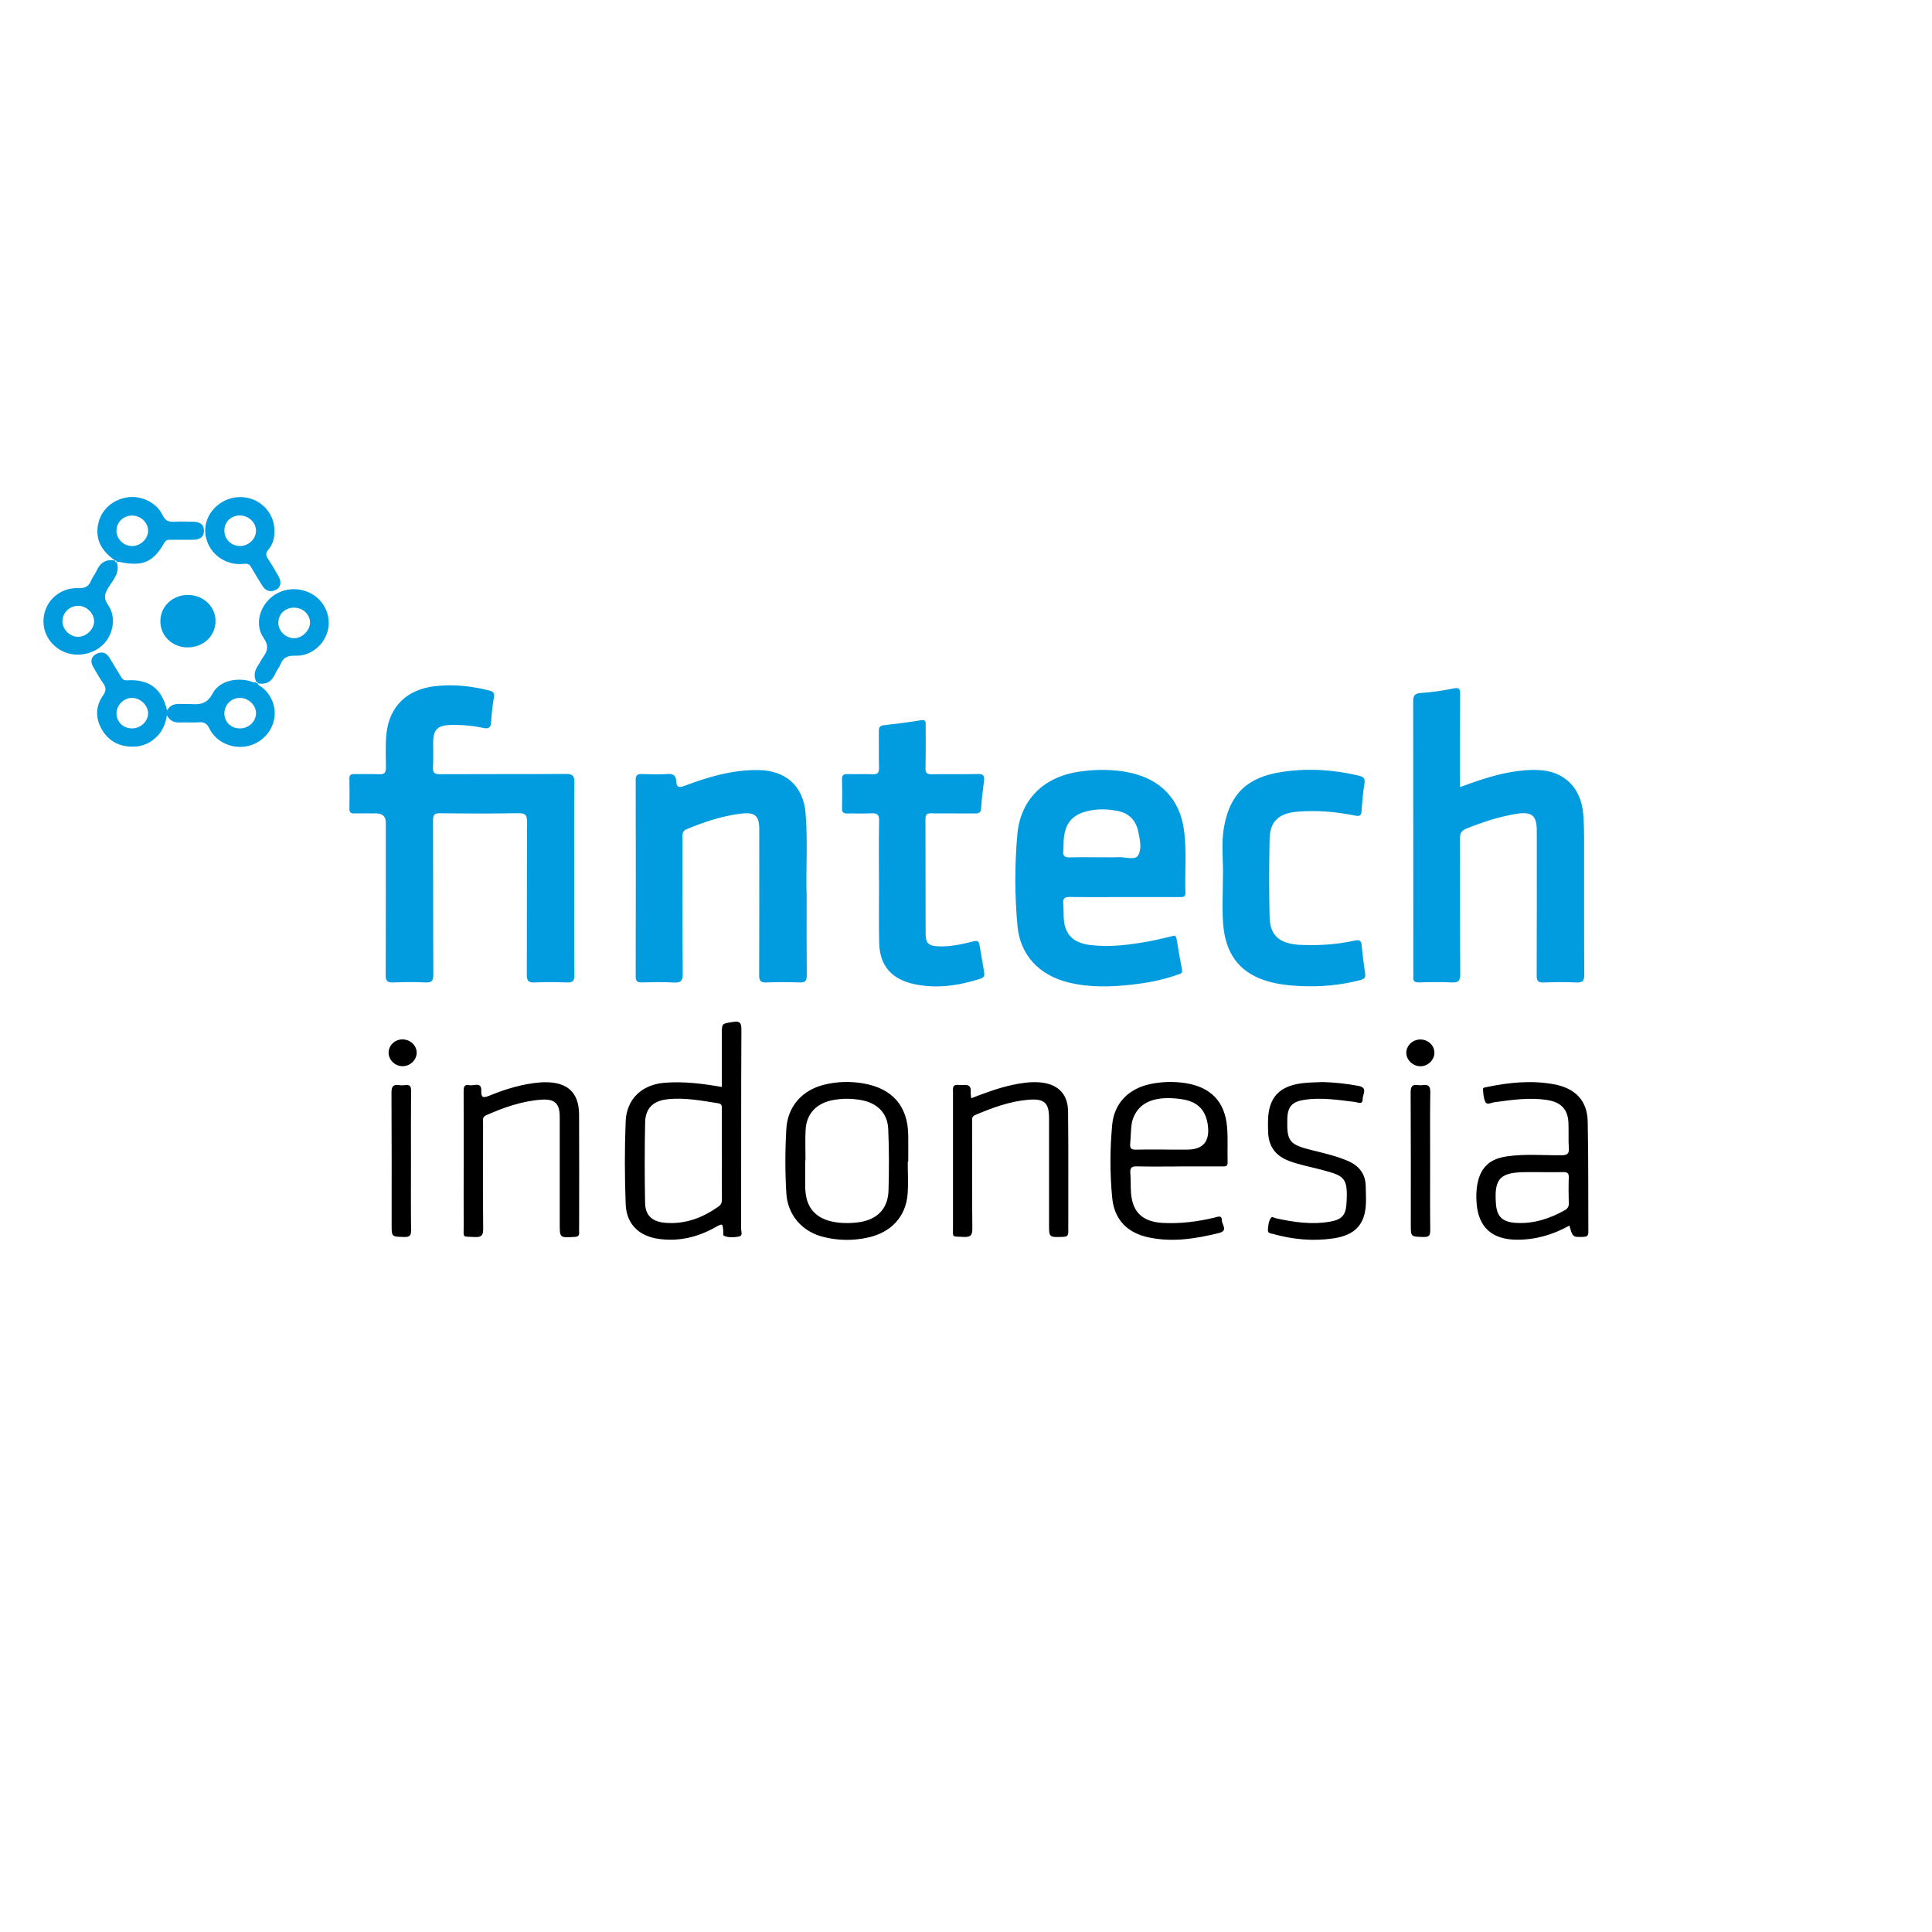 <svg fill="none" height="400" viewBox="0 0 400 400" width="400" xmlns="http://www.w3.org/2000/svg"><path d="m190.639 149.123c.99-.163 1.013.238 1.013.932-.012 2.994.033 5.987-.035 8.97-.022.965.248 1.302 1.294 1.28 3.161-.054 6.322.033 9.471-.054 1.26-.033 1.484.402 1.338 1.475-.259 1.877-.461 3.753-.596 5.64-.056.879-.45 1.063-1.271 1.052-3.003-.033-6.006.022-9.009-.033-.945-.021-1.237.229-1.237 1.172.033 7.929-.001 15.846.033 23.775 0 1.985.641 2.538 2.733 2.603 2.463.076 4.825-.444 7.176-1.041.855-.217 1.125.022 1.249.77.293 1.822.641 3.634.934 5.445.101.629.224 1.215-.72 1.519-4.443 1.41-8.931 2.114-13.565 1.16-4.837-.998-7.299-3.796-7.423-8.59-.102-4.23-.023-8.471-.023-12.712h-.022c0-4.187-.057-8.374.033-12.56.022-1.28-.405-1.616-1.664-1.541-1.597.098-3.206 0-4.815.033-.821.021-1.225-.152-1.203-1.063.057-1.995.057-3.991 0-5.976-.022-.857.292-1.139 1.169-1.107 1.71.054 3.42-.053 5.118.033 1.125.055 1.406-.347 1.373-1.367-.068-2.494 0-4.989-.034-7.472 0-.716.056-1.204 1.012-1.313 2.564-.282 5.129-.607 7.671-1.03zm32.877 10.629c3.509-.499 7.008-.52 10.483.239 6.288 1.378 10.179 5.434 11.09 11.595.652 4.414.181 8.861.338 13.286.025.716-.323.84-.765.857h-11.957c-3.722 0-7.457.032-11.179-.022-1.08-.022-1.496.304-1.395 1.345.09.987.044 1.996.101 2.983.18 3.471 1.968 5.206 5.567 5.629 4.173.499 8.245-.076 12.316-.814 1.474-.26 2.914-.661 4.376-.986.495-.108.978-.347 1.102.498.337 2.169.743 4.317 1.137 6.476.135.748-.461.792-.911.955-3.071 1.095-6.266 1.713-9.505 2.071-4.387.488-8.762.607-13.092-.456-6.096-1.497-10.01-5.694-10.562-11.681-.584-6.312-.596-12.647-.034-18.949.641-7.223 5.455-11.974 12.89-13.026zm41.932.065c5.32-.802 10.607-.478 15.848.77 1.068.249 1.384.629 1.193 1.724-.327 1.855-.451 3.754-.597 5.641-.068.943-.405 1.095-1.372.9-3.903-.781-7.852-1.139-11.856-.802-3.869.325-5.713 1.919-5.803 5.639-.124 5.434-.135 10.868 0 16.291.101 3.764 2.137 5.446 6.343 5.641 3.791.173 7.548-.055 11.248-.879.979-.217 1.372-.043 1.462.955.18 1.985.439 3.959.732 5.933.135.878-.338 1.117-1.069 1.301-4.083 1.063-8.233 1.421-12.44 1.215-2.846-.13-5.658-.478-8.323-1.562-5.298-2.17-7.243-6.432-7.592-11.551-.214-3.08-.034-6.182-.034-9.263h.011c.102-3.481-.405-6.985.203-10.445 1.214-6.942 4.825-10.434 12.046-11.508zm-108.675-.39c5.927.021 9.56 3.297 10.021 9.024.473 5.922.034 11.854.202 16.648l.012.012c0 6.367-.022 11.605.023 16.833 0 1.085-.282 1.507-1.485 1.464-2.272-.087-4.556-.098-6.828 0-1.259.054-1.552-.358-1.541-1.519.045-10.065.022-20.141.022-30.206 0-2.776-.876-3.579-3.767-3.232-3.925.477-7.626 1.724-11.259 3.221-.9.368-.866.966-.866 1.671 0 9.425-.034 18.84.045 28.265 0 1.432-.338 1.897-1.867 1.811-2.171-.13-4.353-.076-6.524-.022-.967.022-1.349-.206-1.349-1.236.033-13.558.033-27.116 0-40.685 0-1.041.415-1.247 1.36-1.215 1.755.055 3.532.109 5.275-.01 1.237-.087 1.721.434 1.755 1.453.045 1.507.731 1.367 1.89.933 4.791-1.789 9.673-3.232 14.881-3.21zm144.162-16.888c1.225-.249 1.383.13 1.372 1.149-.034 5.836-.023 11.672-.023 17.507v1.768c3.487-1.28 6.839-2.441 10.348-3.08 2.047-.369 4.094-.554 6.175-.435 5.14.293 8.526 3.742 8.975 9.003.186 2.164.195 4.334.192 6.501v14.508c0 4.113.006 8.227.034 12.343 0 1.226-.315 1.671-1.643 1.606-2.226-.098-4.453-.098-6.68 0-1.271.065-1.542-.38-1.53-1.519.045-9.978.022-19.947.022-29.925 0-3.145-1.046-3.992-4.273-3.46-3.532.585-6.896 1.692-10.203 3.005-1.068.422-1.439.932-1.439 2.071.056 9.371 0 18.754.067 28.125 0 1.42-.427 1.767-1.81 1.691-2.227-.108-4.455-.065-6.682 0-.956.022-1.349-.281-1.225-1.192.022-.195 0-.402 0-.597 0-18.753 0-37.506-.023-56.26 0-1.171.146-1.779 1.597-1.877 2.261-.141 4.522-.487 6.749-.932zm-211.007-.455c3.858-.467 7.625-.066 11.359.878.866.217 1.137.543.968 1.454-.304 1.713-.472 3.46-.585 5.195-.067 1.095-.574 1.323-1.586 1.107-2.227-.478-4.487-.674-6.782-.62-2.688.076-3.588.934-3.622 3.57-.022 1.746.068 3.492-.033 5.238-.068 1.171.393 1.4 1.507 1.389 8.649-.044 17.298-.001 25.948-.055 1.383 0 1.833.293 1.822 1.714-.079 6.627-.033 13.265-.033 19.903v.011c0 6.681-.034 13.363.033 20.044 0 1.193-.349 1.539-1.563 1.496-2.227-.087-4.454-.108-6.681 0-1.361.065-1.62-.455-1.608-1.638.045-10.521-.001-21.041.055-31.573 0-1.399-.292-1.866-1.845-1.833-5.387.098-10.775.076-16.163.011-1.169-.011-1.462.304-1.462 1.421.045 10.672 0 21.345.057 32.018 0 1.226-.304 1.648-1.62 1.594-2.227-.108-4.454-.098-6.681 0-1.282.054-1.564-.401-1.553-1.54.034-10.521.022-21.042.022-31.573 0-1.258-.675-1.888-2.025-1.888-1.507 0-3.003-.022-4.51 0-.731.022-1.013-.228-1.002-.943.034-2.094.034-4.187 0-6.281-.011-.759.361-.922 1.047-.911 1.71.022 3.419-.053 5.129.033 1.125.055 1.383-.369 1.383-1.378 0-2.44-.157-4.88.146-7.321.664-5.39 4.241-8.839 9.876-9.522zm141.417 25.802c-1.665-.314-3.363-.433-5.084-.172-4.06.629-5.849 2.483-6.052 6.485-.034.651 0 1.302-.067 1.941-.113 1.02.259 1.422 1.372 1.378 2.171-.076 4.341-.021 6.523-.021v-.011c1.136 0 2.284.053 3.42-.012 1.429-.075 3.498.662 4.128-.303.888-1.378.427-3.385.056-5.087-.484-2.256-1.923-3.742-4.296-4.198z" fill="#019bdf"/><path d="m19.899 135.413c1.08-.596 2.103-.347 2.767.77.776 1.29 1.575 2.57 2.351 3.872.292.488.552.846 1.294.802 4.544-.292 7.221 1.704 8.278 6.238.675-1.248 1.755-1.422 2.958-1.346.619.043 1.249-.032 1.867.012 1.968.152 3.453 0 4.578-2.137 1.339-2.538 4.6-3.374 7.592-2.658.48.118.926.471 1.46.222-.104.289.102.288.309.297.139.491.652.6.987.88 2.227 1.855 3.082 4.773 2.171 7.474-.889 2.635-3.363 4.544-6.175 4.772-2.891.239-5.736-1.215-6.996-3.797-.506-1.041-1.103-1.366-2.228-1.268-1.237.097-2.486-.022-3.723.032-1.17.054-2.16-.184-2.835-1.508-.304 1.953-.978 3.439-2.294 4.643-1.305 1.193-2.824 1.854-4.601 1.876-2.868.054-5.14-1.095-6.558-3.525-1.372-2.364-1.349-4.805.226-7.072.652-.932.697-1.594.056-2.505-.787-1.106-1.44-2.3-2.126-3.482-.596-1.03-.404-2.017.642-2.592zm29.829 9.078c-1.833-.032-3.307 1.443-3.273 3.276.034 1.778 1.44 3.069 3.296 3.047v-.01c1.777-.022 3.251-1.443 3.262-3.146-0-1.648-1.552-3.145-3.284-3.167zm-22.372 0c-1.698-.021-3.217 1.475-3.239 3.156-.022 1.779 1.339 3.135 3.161 3.157 1.833.021 3.396-1.443 3.385-3.167-.022-1.616-1.608-3.135-3.307-3.146zm28.581-20.618c2.317-2.126 5.814-2.495 8.615-.911 2.722 1.54 4.095 4.772 3.273 7.744-.81 2.928-3.544 5.162-6.682 5.054-1.597-.054-2.496.369-3.059 1.758-.281.694-.81 1.279-1.103 1.973-.683 1.598-1.823 2.314-3.609 1.988.035-.232-.083-.324-.317-.296-.573-1.247-.37-2.397.429-3.493.349-.488.574-1.062.934-1.55 1.012-1.345 1.271-2.473.146-4.089-1.755-2.527-.967-6.041 1.372-8.178zm-2.574 17.606h.011c-.001.006 0.0.013-.001.019l-.013-.013c-.003 0-.005 0-.008 0-.001-.003-.002-.006-.003-.009v-.011zm-.306-.295-.014.004c.001-.001.001-.003.002-.004l.011-.001zm-33.125-22.886c.739-1.706 1.913-2.616 3.897-2.239-.09.285.019.379.317.3.8 2.2-.754 3.734-1.751 5.366-.765 1.247-.99 2.158-.012 3.536 1.743 2.462 1.091 6.16-1.079 8.243-2.283 2.191-6.007 2.679-8.718 1.128-2.845-1.627-4.172-4.719-3.34-7.82.787-2.983 3.588-5.141 6.827-5.043 1.361.043 2.25-.228 2.756-1.508.27-.694.798-1.28 1.102-1.963zm18.986 4.881c3.217 0 5.758 2.451 5.702 5.488-.056 3.08-2.564 5.39-5.814 5.368h-.012c-3.138-.022-5.579-2.386-5.59-5.401-.011-3.07 2.486-5.455 5.714-5.455zm21.944 2.635c-1.856.012-3.228 1.323-3.228 3.091l-.012.011c0 1.703 1.451 3.167 3.206 3.222 1.687.054 3.385-1.606 3.363-3.276-.034-1.703-1.519-3.058-3.33-3.048zm-44.766-.39c-1.8.076-3.194 1.507-3.172 3.254l.007.146c.114 1.628 1.632 3.052 3.267 3.021 1.71-.033 3.273-1.563 3.284-3.2.011-1.714-1.654-3.297-3.386-3.221zm33.395-22.507c4.072-.13 7.378 3.049 7.333 7.062l-.011-.011c.045 1.442-.349 2.787-1.294 3.893-.562.673-.484 1.161-.045 1.823.776 1.171 1.484 2.385 2.182 3.611.686 1.215.473 2.387-.573 2.853-1.248.553-2.193.119-2.846-.998-.742-1.247-1.54-2.473-2.249-3.742-.349-.629-.743-.759-1.485-.673-4.038.488-7.648-2.418-7.997-6.366-.337-3.839 2.925-7.311 6.985-7.452zm-22.9.022c2.744-.336 5.871 1.161 7.052 3.677.562 1.204 1.271 1.465 2.475 1.4 1.237-.076 2.486-.023 3.723-.012 1.642.011 2.396.629 2.385 1.898 0 1.248-.776 1.844-2.44 1.855-1.496.011-3.003 0-4.499 0-.506 0-.912 0-1.249.597-2.328 4.11-4.589 5.021-9.426 3.958-.142-.031-.296-.002-.449.02.032-.226-.147-.269-.326-.302l.022.023h-.011l.011.01c-.009-.001-.019-.003-.028-.004.002-.005.003-.01.005-.015-2.849-1.962-4.306-4.498-3.419-7.942.72-2.777 3.15-4.783 6.176-5.163zm-2.441 13.417h.011c-.005.002-.01.002-.015.003-.003-.008-.005-.017-.008-.025zm.011-.022h-.012c.004-.001.008-.001.012-.002zm3.082-9.588c-1.811.054-3.161 1.443-3.127 3.222l-.012-.011c.034 1.681 1.575 3.134 3.296 3.102 1.743-.044 3.262-1.519 3.262-3.178 0-1.735-1.597-3.2-3.419-3.135zm22.473-.021c-1.856-.022-3.239 1.279-3.262 3.08-.022 1.778 1.338 3.188 3.138 3.243 1.833.043 3.419-1.432 3.408-3.178 0-1.692-1.507-3.124-3.284-3.145z" fill="#019bdf"/><path d="m170.72 224.553c2.643-.639 5.342-.704 8.008-.249 6.062 1.042 9.223 4.719 9.313 10.695.023 1.844 0 3.688 0 5.532h-.102c0 2.245.146 4.49-.034 6.725-.371 4.609-3.362 7.852-8.03 8.925-3.127.716-6.265.695-9.369-.075-4.465-1.106-7.424-4.545-7.705-9.056-.27-4.426-.259-8.862 0-13.298.258-4.643 3.24-8.071 7.919-9.199zm102.995-.531c2.542.065 5.061.337 7.547.803 2.013.38.855 1.725.866 2.69.011 1.291-.923.716-1.541.64-3.487-.423-6.962-.977-10.494-.456-2.542.369-3.487 1.399-3.566 3.872-.135 4.729.372 5.402 5.186 6.584 2.452.607 4.915 1.171 7.243 2.158 2.43 1.02 3.768 2.723 3.802 5.305.022 1.149.078 2.288.045 3.437-.146 4.415-2.194 6.671-6.76 7.343-4.207.618-8.357.229-12.429-.91-.438-.119-1.158-.109-1.113-.825.067-.879.123-1.812.663-2.549.214-.293.675.055 1.013.12 3.7.814 7.423 1.355 11.224.693 2.329-.401 3.206-1.301 3.364-3.6.371-5.629-.405-5.868-5.152-7.137-2.238-.596-4.521-1.009-6.703-1.822-2.845-1.052-4.252-3.037-4.353-5.922-.023-.694-.045-1.4-.034-2.094 0-5.195 2.396-7.711 7.772-8.156 1.136-.098 2.272-.109 3.408-.163zm-35.521.412c2.407-.499 4.848-.553 7.255-.184 5.264.824 8.166 3.862 8.605 9.1.202 2.43.045 4.881.112 7.322.022.845-.461.835-1.08.824-3.003-.011-6.006 0-9.009 0v.011c-2.902 0-5.804.054-8.694-.022-1.114-.032-1.44.325-1.362 1.356.113 1.388.046 2.787.147 4.175.315 4.024 2.452 5.977 6.681 6.183 3.599.174 7.119-.271 10.606-1.106.63-.152 1.53-.619 1.53.618 0 .889 1.373 2.083-.652 2.582-4.746 1.171-9.527 1.93-14.408.922-4.578-.944-7.233-3.732-7.66-8.255-.484-5.022-.473-10.055 0-15.076.416-4.469 3.374-7.495 7.929-8.45zm-86.562-12.831c1.44-.228 1.878.012 1.867 1.563-.079 13.763-.033 27.516-.056 41.28 0 .531.394 1.389-.393 1.552-.979.195-2.07.271-3.06-.087-.382-.141-.202-.63-.236-.955-.135-1.714-.124-1.714-1.733-.814-3.599 1.996-7.434 2.929-11.595 2.366-4.196-.575-6.726-3.114-6.884-7.192-.214-5.727-.236-11.464 0-17.191.191-4.556 3.34-7.582 8.053-7.95 3.948-.315 7.828.173 11.843.867l.012-.022v-10.998c0-2.147.011-2.072 2.182-2.419zm156.242 13.449c4.589-.954 9.2-1.42 13.856-.563 4.443.824 6.896 3.384 6.986 7.712.169 7.625.09 15.25.135 22.875-.001.802-.315.997-1.091 1.008-2.137.054-2.138.087-2.835-2.343l-.011.012c-3.453 1.919-7.03 2.938-10.888 2.917-5.14-.033-7.93-2.592-8.312-7.549-.101-1.399-.089-2.788.203-4.165.697-3.308 2.542-5.022 6.018-5.531 3.756-.564 7.546-.207 11.314-.24 1.192 0 1.642-.27 1.563-1.474-.123-1.79.001-3.591-.089-5.38-.158-2.755-1.631-4.187-4.544-4.61-3.633-.531-7.21 0-10.798.488-.619.087-1.484.629-1.833-.032-.405-.76-.439-1.725-.507-2.615-.033-.433.484-.434.833-.51zm-195.17-.986c4.746-.076 7.154 2.093 7.188 6.67.045 7.625.01 15.261.01 22.886 0 .499-.033.998 0 1.497.057.705-.213.933-.966.976-3.06.174-3.049.195-3.049-2.711v-22.138c0-2.766-1.012-3.775-3.835-3.569-4.027.293-7.751 1.617-11.395 3.222-.865.38-.64 1.041-.64 1.649-.012 7.277-.045 14.566.022 21.844.011 1.345-.315 1.812-1.777 1.725-2.666-.152-2.249.27-2.261-2.278-.022-4.491 0-8.981 0-13.46v-.022c0-4.783.012-9.577-.011-14.36 0-.835.044-1.562 1.191-1.323.911.195 2.554-.803 2.464 1.192-.068 1.497.528 1.454 1.698.977 3.385-1.389 6.883-2.452 10.584-2.745.258-.021.517-.032.776-.032zm96.932.553c1.721-.369 3.464-.64 5.23-.553 3.937.185 6.22 2.234 6.265 6.02.101 8.329.022 16.659.045 24.989 0 .824-.348.976-1.102 1.009-2.879.097-2.88.13-2.88-2.581v-21.996c0-3.211-.989-4.101-4.352-3.808-3.858.336-7.424 1.67-10.945 3.156-.787.336-.618.944-.618 1.508 0 7.332-.045 14.664.033 21.996.012 1.367-.337 1.811-1.788 1.735-2.598-.141-2.204.25-2.215-2.179-.012-9.23 0-18.45 0-27.68 0-.835-.237-1.801 1.237-1.595 1.035.141 2.587-.563 2.43 1.443-.034.39.055.781.1 1.291v.011c2.857-1.096 5.635-2.148 8.56-2.766zm82.424 1.616c0-1.204.247-1.79 1.585-1.573.303.043.629.043.932 0 1.18-.174 1.563.239 1.552 1.443-.079 4.729-.034 9.469-.034 14.197l-.01 7.165c-.001 2.391.004 4.783.032 7.174 0 1.042-.146 1.509-1.405 1.465-2.619-.076-2.619 0-2.619-2.527 0-9.111.023-18.233-.033-27.344zm-211.007-.021c0-1.237.315-1.746 1.618-1.551.405.065.833.054 1.237 0 .966-.13 1.213.249 1.202 1.171-.045 4.881-.022 9.761-.022 14.642l-.01 7.088c-.001 2.367.004 4.734.032 7.099.011 1.084-.225 1.476-1.428 1.443-2.596-.065-2.597 0-2.597-2.549 0-9.11.023-18.233-.033-27.343zm97.09 1.518c-1.856-.314-3.69-.325-5.545 0-3.498.608-5.624 2.788-5.804 6.204-.112 2.079-.023 4.169-.023 6.258h-.056v5.684c0 .347.045.694.079 1.041.304 3.243 2.216 5.304 5.5 5.998 1.586.336 3.183.369 4.78.228 4.331-.39 6.76-2.658 6.884-6.66.124-4.23.123-8.471-.057-12.701-.135-3.373-2.317-5.466-5.758-6.052zm-29.402.695c-3.52-.554-7.052-1.238-10.629-.826-2.946.337-4.487 1.92-4.544 4.784-.112 5.531-.112 11.064-.01 16.606.045 2.744 1.529 4.013 4.397 4.197 4.083.271 7.592-1.117 10.82-3.394.585-.412.687-.912.687-1.541-.023-3.037 0-6.085 0-9.121l-.012-.011v-9.426c0-.542.101-1.138-.709-1.268zm174.779 14.241c-1.553.054-3.094.01-4.646.01h-2.778c-5.534 0-6.771 1.28-6.377 6.562.202 2.69 1.372 3.786 4.206 3.948 3.633.206 6.906-.879 10.011-2.603.596-.336.888-.738.866-1.421-.045-1.79-.068-3.579 0-5.368.045-.998-.417-1.15-1.282-1.128zm-156.749-2.463c0-.004 0-.007 0-.011h.011zm78.105-12.593c-4.657-.737-8.11.076-9.741 2.82-.439.749-.753 1.552-.855 2.387-.157 1.334-.168 2.679-.292 4.013-.09.911.27 1.215 1.226 1.193 2.272-.054 4.555-.021 6.827-.021v.01h3.724c3.186 0 4.637-1.548 4.352-4.642-.303-3.276-1.934-5.228-5.241-5.76zm49.197-12.396c1.586 0 2.89 1.214 2.902 2.711h.011c0 1.496-1.282 2.787-2.823 2.831-1.597.043-3.014-1.291-3.003-2.821.012-1.485 1.339-2.721 2.913-2.721zm-210.782-.011c1.575-.033 2.924 1.171 2.981 2.657.056 1.529-1.317 2.885-2.925 2.885-1.541 0-2.868-1.269-2.891-2.766-.011-1.507 1.249-2.755 2.835-2.788z" fill="#000"/></svg>